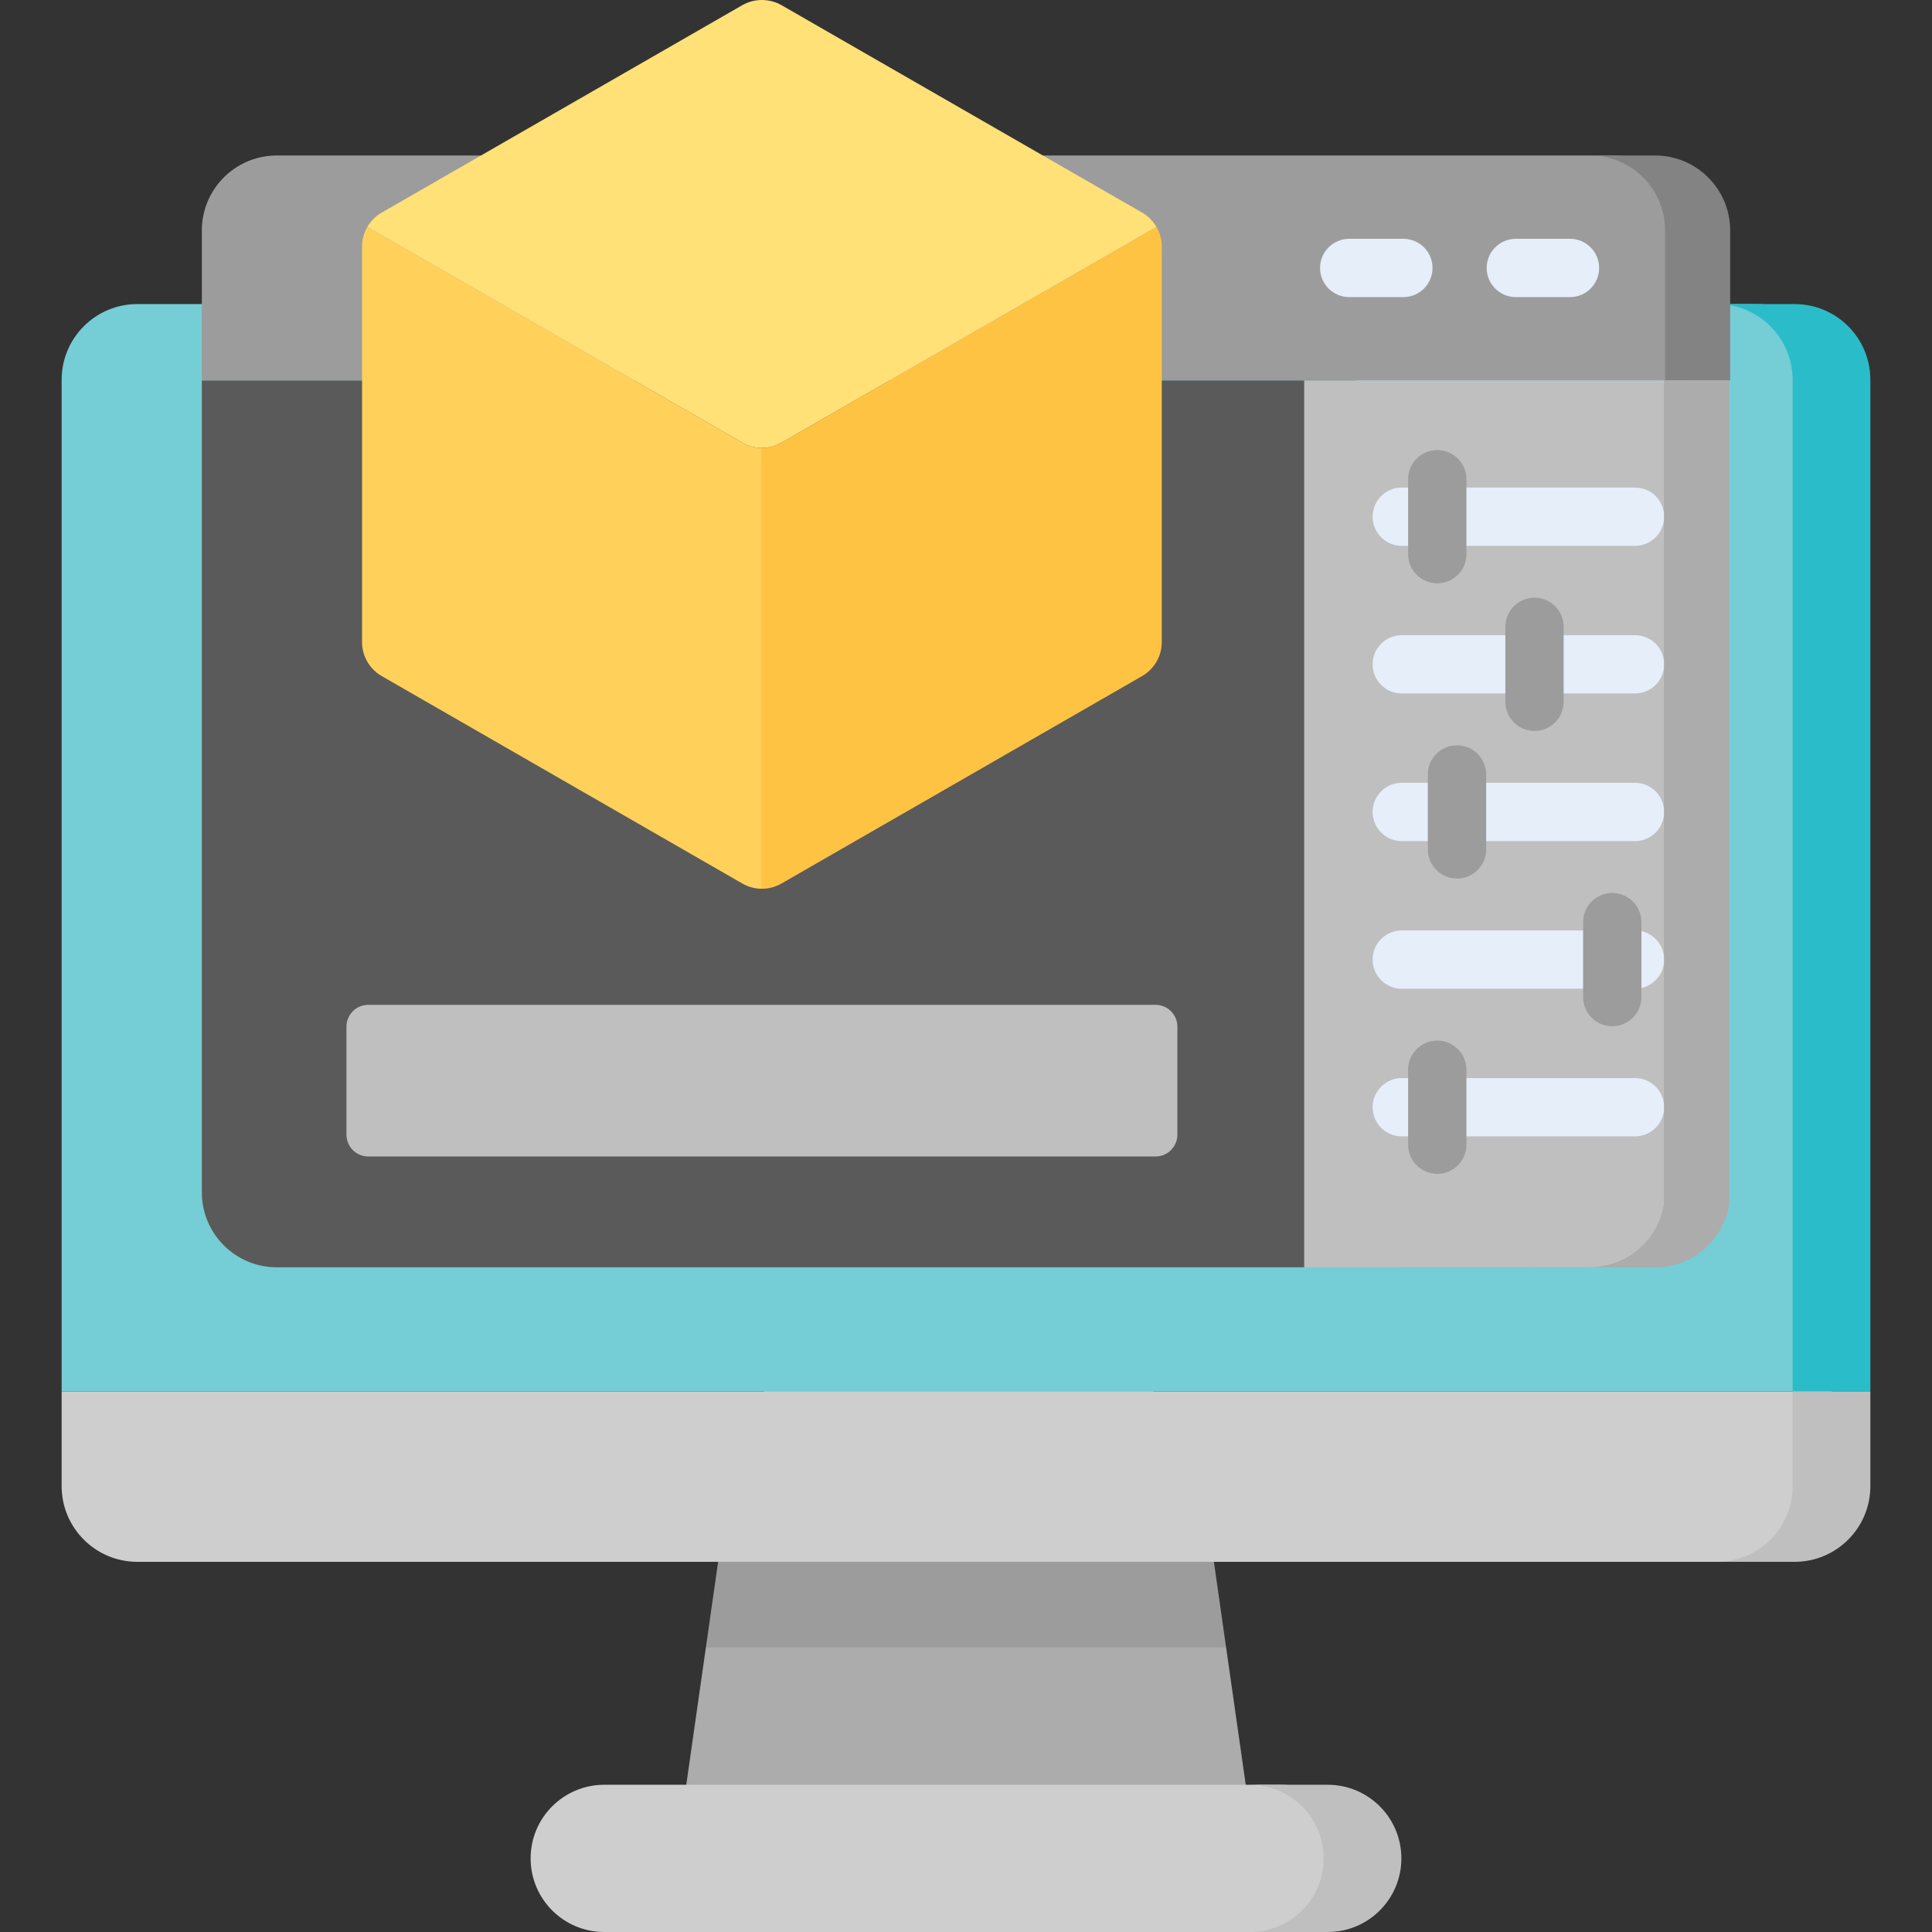 <svg xmlns="http://www.w3.org/2000/svg" version="1.1" xmlns:xlink="http://www.w3.org/1999/xlink" xmlns:svgjs="http://svgjs.com/svgjs" width="512" height="512" x="0" y="0" viewBox="0 0 512 512" style="enable-background:new 0 0 512 512" xml:space="preserve" class=""><rect x="0" y="0" width="512" height="512" fill="#333333" stroke="none"/><g><g xmlns="http://www.w3.org/2000/svg"><path d="m305.675 422.889v-105.974c-16.621 0-89.468 0-101.512 0l-1.732 12.127v94.878l-15.36 12.644-7.432 52.026h152.724l-7.432-52.026z" fill="#acacac" data-original="#acacac"></path><path d="m187.07 436.564h137.86l-6.453-45.166h-124.954z" fill="#9c9c9c" data-original="#9c9c9c" class=""></path><path d="m16.334 368.734v25.1c0 11.082 8.984 20.066 20.066 20.066h428.898c11.082 0 20.066-8.984 20.066-20.066v-25.1c-4.351 0-465.232 0-469.03 0z" fill="#cecece" data-original="#cecece"></path><path d="m465.298 80.583c-22.06 0-406.718 0-428.898 0-11.082 0-20.066 8.984-20.066 20.066v268.085h469.03v-268.085c0-11.082-8.984-20.066-20.066-20.066z" fill="#75cdd5" data-original="#75cdd5"></path><path d="m475.6 80.583h-20.604c11.082 0 20.066 8.984 20.066 20.066v268.085h20.604v-268.085c0-11.082-8.984-20.066-20.066-20.066z" fill="#2abcc8" data-original="#2abcc8"></path><path d="m475.062 368.734v25.1c0 11.082-8.984 20.066-20.066 20.066h20.604c11.082 0 20.066-8.984 20.066-20.066v-25.1z" fill="#bfbfbf" data-original="#bfbfbf"></path><path d="m339.508 472.983c-7.825 0-171.656 0-179.379 0-10.774 0-19.508 8.734-19.508 19.508 0 10.774 8.734 19.508 19.508 19.508h179.379c10.769 0 19.509-8.729 19.509-19.509 0-10.773-8.734-19.507-19.509-19.507z" fill="#cecece" data-original="#cecece"></path><path d="m351.87 472.983h-20.604c10.753 0 19.509 8.713 19.509 19.509 0 10.774-8.734 19.508-19.509 19.508h20.604c10.769 0 19.509-8.729 19.509-19.509 0-10.774-8.734-19.508-19.509-19.508z" fill="#bfbfbf" data-original="#bfbfbf"></path><path d="m359.362 100.817c-9.806 0-280.756 0-305.872 0v215.161c0 10.974 8.896 19.87 19.87 19.87h272.266l13.736-11.512z" fill="#5a5a5a" data-original="#5a5a5a"></path><path d="m447.447 100.784v-39.74c0-10.759-8.556-19.498-19.232-19.838-4.597 0-352.046 0-354.855 0-10.974 0-19.87 8.896-19.87 19.87v39.74z" fill="#9c9c9c" data-original="#9c9c9c" class=""></path><path d="m427.577 335.815c9.949 0 18.166-7.32 19.618-16.864v-218.134c-10.636 0-90.296 0-101.569 0v235.031z" fill="#bfbfbf" data-original="#bfbfbf"></path><path d="m458.51 100.817v-39.74c0-10.974-8.896-19.87-19.87-19.87h-16.608c10.676.34 19.232 9.079 19.232 19.838v39.74z" fill="#838383" data-original="#838383"></path><path d="m438.641 335.847c9.949 0 18.166-7.32 19.619-16.864v-218.166h-17.245v218.135c-1.452 9.544-9.669 16.864-19.619 16.864z" fill="#acacac" data-original="#acacac"></path><g><path d="m433.295 144.656h-61.811c-4.267 0-7.726-3.459-7.726-7.726s3.459-7.726 7.726-7.726h61.811c4.267 0 7.726 3.459 7.726 7.726s-3.459 7.726-7.726 7.726z" fill="#e5eef9" data-original="#e5eef9"></path></g><g><path d="m433.295 183.78h-61.811c-4.267 0-7.726-3.459-7.726-7.726 0-4.268 3.459-7.726 7.726-7.726h61.811c4.267 0 7.726 3.459 7.726 7.726.001 4.267-3.459 7.726-7.726 7.726z" fill="#e5eef9" data-original="#e5eef9"></path></g><g><path d="m433.295 222.902h-61.811c-4.267 0-7.726-3.459-7.726-7.726s3.459-7.726 7.726-7.726h61.811c4.267 0 7.726 3.459 7.726 7.726s-3.459 7.726-7.726 7.726z" fill="#e5eef9" data-original="#e5eef9"></path></g><g><path d="m433.295 262.025h-61.811c-4.267 0-7.726-3.459-7.726-7.726s3.459-7.726 7.726-7.726h61.811c4.267 0 7.726 3.459 7.726 7.726s-3.459 7.726-7.726 7.726z" fill="#e5eef9" data-original="#e5eef9"></path></g><g><path d="m433.295 301.148h-61.811c-4.267 0-7.726-3.459-7.726-7.726s3.459-7.726 7.726-7.726h61.811c4.267 0 7.726 3.459 7.726 7.726s-3.459 7.726-7.726 7.726z" fill="#e5eef9" data-original="#e5eef9"></path></g><g><path d="m380.894 154.588c-4.267 0-7.726-3.459-7.726-7.726v-19.862c0-4.268 3.459-7.726 7.726-7.726s7.726 3.459 7.726 7.726v19.862c.001 4.267-3.459 7.726-7.726 7.726z" fill="#9c9c9c" data-original="#9c9c9c" class=""></path></g><g><path d="m406.661 193.71c-4.267 0-7.726-3.459-7.726-7.726v-19.862c0-4.268 3.459-7.726 7.726-7.726s7.726 3.459 7.726 7.726v19.862c.001 4.268-3.458 7.726-7.726 7.726z" fill="#9c9c9c" data-original="#9c9c9c" class=""></path></g><g><path d="m386.12 232.833c-4.267 0-7.726-3.459-7.726-7.726v-19.862c0-4.268 3.459-7.726 7.726-7.726s7.726 3.459 7.726 7.726v19.862c.001 4.267-3.459 7.726-7.726 7.726z" fill="#9c9c9c" data-original="#9c9c9c" class=""></path></g><g><path d="m427.265 271.957c-4.267 0-7.726-3.459-7.726-7.726v-19.863c0-4.268 3.459-7.726 7.726-7.726s7.726 3.459 7.726 7.726v19.863c0 4.267-3.459 7.726-7.726 7.726z" fill="#9c9c9c" data-original="#9c9c9c" class=""></path></g><g><path d="m380.894 311.079c-4.267 0-7.726-3.459-7.726-7.726v-19.862c0-4.268 3.459-7.726 7.726-7.726s7.726 3.459 7.726 7.726v19.862c.001 4.268-3.459 7.726-7.726 7.726z" fill="#9c9c9c" data-original="#9c9c9c" class=""></path></g><path d="m306.239 306.479h-208.647c-3.191 0-5.778-2.587-5.778-5.778v-28.632c0-3.191 2.587-5.778 5.778-5.778h208.647c3.191 0 5.778 2.587 5.778 5.778v28.632c0 3.191-2.587 5.778-5.778 5.778z" fill="#bfbfbf" data-original="#bfbfbf"></path><path d="m97.355 60.127c-.003.004-.006.008-.009.013l99.397 57.177c3.202 1.842 7.142 1.842 10.344 0l99.397-57.177c-.84-1.47-2.228-2.888-3.805-3.794-8.771-5.045-86.746-49.9-95.593-54.989-3.084-1.774-7.138-1.844-10.344 0-13.408 7.713-82.253 47.315-95.593 54.989-1.512.871-2.844 2.145-3.794 3.781z" fill="#ffe177" data-original="#ffe177" class=""></path><path d="m201.915 118.699c-1.786 0-3.571-.461-5.172-1.381l-99.397-57.178c-.899 1.553-1.396 3.339-1.396 5.197v104.832c0 3.712 1.983 7.14 5.2 8.991 9.153 5.265 85.913 49.421 95.593 54.989 1.601.921 3.386 1.381 5.172 1.381z" fill="#ffd15b" data-original="#ffd15b" class=""></path><path d="m207.087 234.149 95.593-54.989c3.217-1.851 5.2-5.279 5.2-8.991v-104.832c0-1.857-.497-3.643-1.396-5.197l-99.397 57.177c-1.601.921-3.387 1.381-5.172 1.381v116.832c1.786 0 3.571-.46 5.172-1.381z" fill="#ffc344" data-original="#ffc344"></path><g><path d="m371.907 78.738h-14.35c-4.267 0-7.726-3.459-7.726-7.726 0-4.268 3.459-7.726 7.726-7.726h14.35c4.267 0 7.726 3.459 7.726 7.726 0 4.268-3.459 7.726-7.726 7.726z" fill="#e5eef9" data-original="#e5eef9"></path></g><g><path d="m416.062 78.738h-14.35c-4.267 0-7.726-3.459-7.726-7.726 0-4.268 3.459-7.726 7.726-7.726h14.35c4.267 0 7.726 3.459 7.726 7.726 0 4.268-3.459 7.726-7.726 7.726z" fill="#e5eef9" data-original="#e5eef9"></path></g><path d="m438.641 335.847c9.949 0 18.166-7.32 19.619-16.864v-218.166h-17.245v218.135c-1.452 9.544-9.669 16.864-19.619 16.864z" fill="#acacac" data-original="#acacac"></path></g></g></svg>
